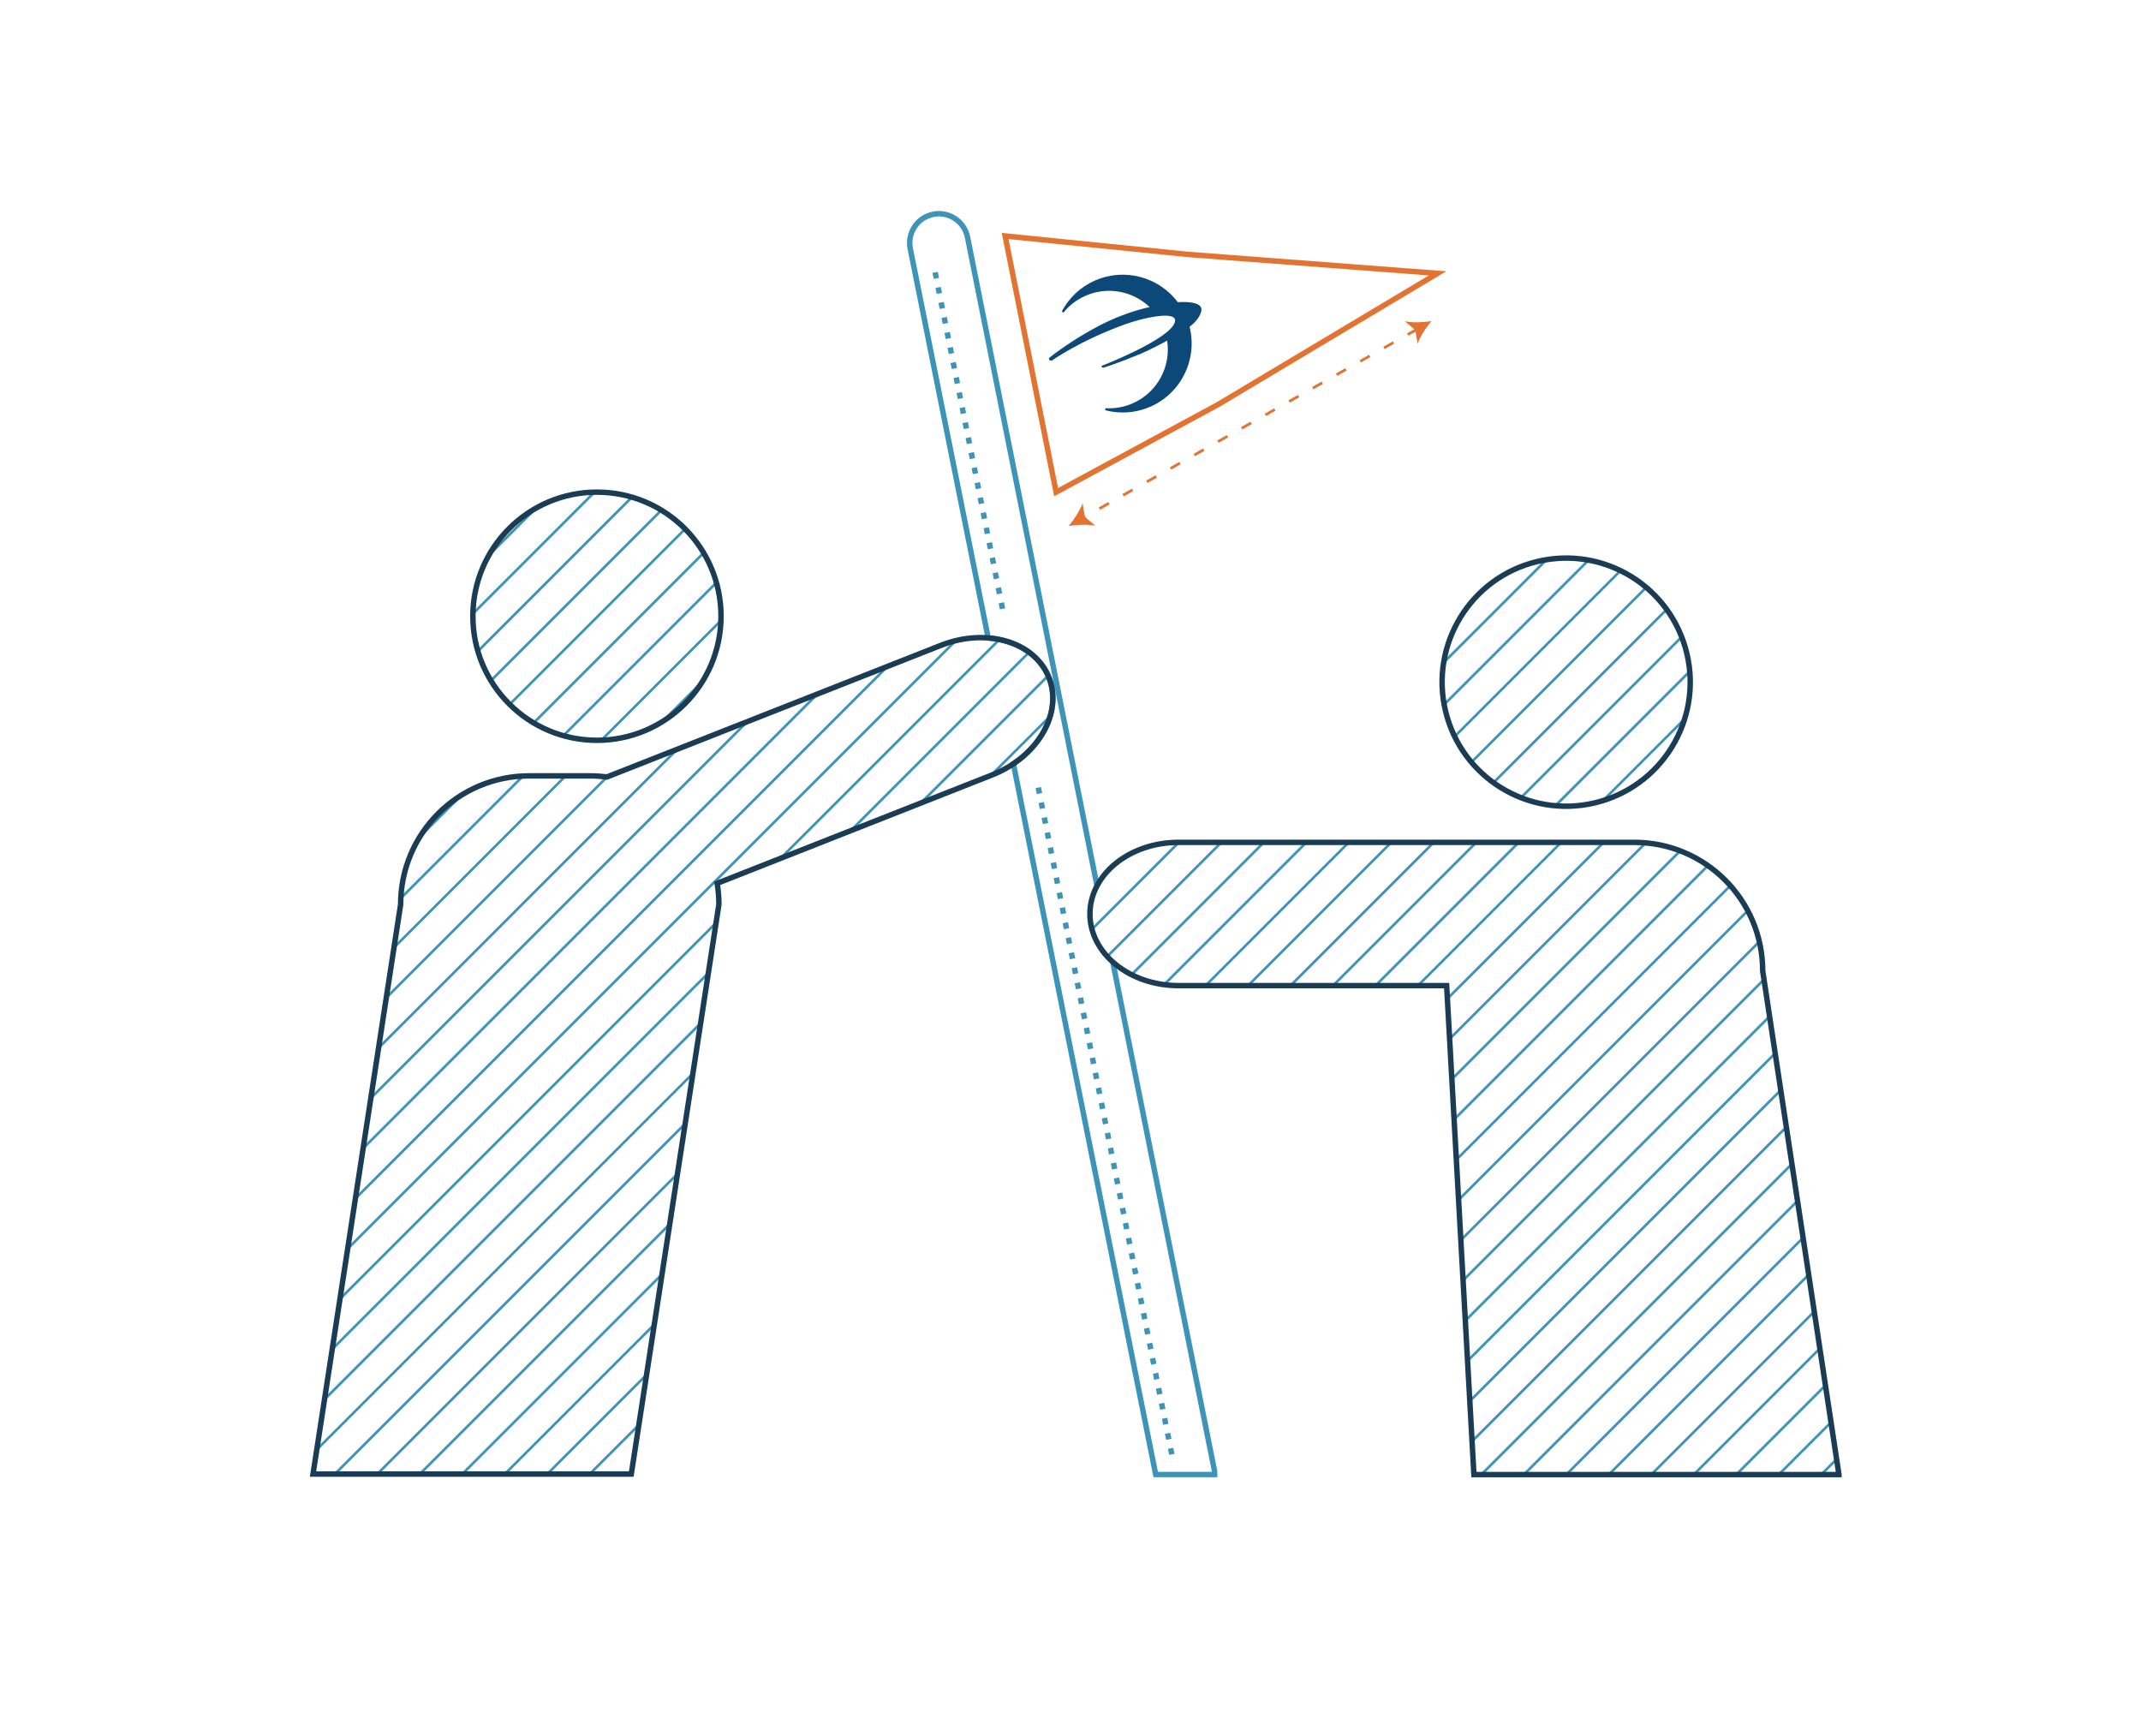 <?xml version="1.0" encoding="UTF-8"?> <!-- Generator: Adobe Illustrator 24.1.0, SVG Export Plug-In . SVG Version: 6.00 Build 0) --> <svg xmlns="http://www.w3.org/2000/svg" xmlns:xlink="http://www.w3.org/1999/xlink" version="1.1" id="Layer_1" x="0px" y="0px" viewBox="0 0 589.64 478.17" style="enable-background:new 0 0 589.64 478.17;" xml:space="preserve"> <style type="text/css"> .st0{clip-path:url(#SVGID_2_);} .st1{fill:none;stroke:#3D93B8;stroke-width:0.716;stroke-miterlimit:10;} .st2{fill:none;stroke:#3D93B8;stroke-width:1.5;stroke-miterlimit:10;} .st3{fill:none;stroke:#3D93B8;stroke-width:1.5;stroke-miterlimit:10;stroke-dasharray:1.687,2.531;} .st4{fill:none;stroke:#1A3C55;stroke-width:1.5;stroke-miterlimit:10;} .st5{fill:none;stroke:#1A3C55;stroke-width:1.5;stroke-miterlimit:10;} .st6{fill:none;stroke:#1A3C55;stroke-width:1.5;stroke-miterlimit:10;} .st7{fill:none;stroke:#E37330;stroke-width:1.5;stroke-miterlimit:10;} .st8{fill:#E37330;} .st9{fill:#0C4978;} </style> <g> <g> <defs> <path id="SVGID_1_" d="M405.93,406.08l-7.51-134.66h-73.84c-13.48,0-24.4-8.83-24.4-19.72c0-10.89,10.93-19.72,24.4-19.72h107.39 c0.16,0,0.31,0.01,0.46,0.02c0.25-0.01,0.49-0.02,0.75-0.02h16.88c19.54,0,35.38,15.84,35.38,35.38l21,138.72H405.93z M431.38,153.84c-18.87,0-34.17,15.3-34.17,34.17s15.3,34.17,34.17,34.17c18.87,0,34.17-15.3,34.17-34.17 S450.26,153.84,431.38,153.84z M288.89,186.62c-3.89-9.86-17.2-13.84-29.75-8.9l-91.99,36.25c-1.49-0.19-3.01-0.3-4.54-0.3 h-16.88c-19.55,0-35.39,15.84-35.39,35.39L86.21,405.94h87.65l24.13-156.88c0-1.97-0.17-3.92-0.48-5.8l75.7-29.84 C285.76,208.48,292.77,196.48,288.89,186.62z M130.24,169.7c0,18.87,15.3,34.17,34.17,34.17s34.17-15.3,34.17-34.17 s-15.3-34.17-34.17-34.17S130.24,150.83,130.24,169.7z"></path> </defs> <clipPath id="SVGID_2_"> <use xlink:href="#SVGID_1_" style="overflow:visible;"></use> </clipPath> <g class="st0"> <line class="st1" x1="26.26" y1="109.19" x2="-303.32" y2="438.78"></line> <line class="st1" x1="37.96" y1="109.19" x2="-291.62" y2="438.78"></line> <line class="st1" x1="49.66" y1="109.19" x2="-279.93" y2="438.78"></line> <line class="st1" x1="61.36" y1="109.19" x2="-268.23" y2="438.78"></line> <line class="st1" x1="73.06" y1="109.19" x2="-256.52" y2="438.78"></line> <line class="st1" x1="84.76" y1="109.19" x2="-244.82" y2="438.78"></line> <line class="st1" x1="96.46" y1="109.19" x2="-233.12" y2="438.78"></line> <line class="st1" x1="108.16" y1="109.19" x2="-221.43" y2="438.78"></line> <line class="st1" x1="119.86" y1="109.19" x2="-209.73" y2="438.78"></line> <line class="st1" x1="131.56" y1="109.19" x2="-198.02" y2="438.78"></line> <line class="st1" x1="143.26" y1="109.19" x2="-186.32" y2="438.78"></line> <line class="st1" x1="154.96" y1="109.19" x2="-174.62" y2="438.78"></line> <line class="st1" x1="166.66" y1="109.19" x2="-162.93" y2="438.78"></line> <line class="st1" x1="178.36" y1="109.19" x2="-151.23" y2="438.78"></line> <line class="st1" x1="190.06" y1="109.19" x2="-139.52" y2="438.78"></line> <line class="st1" x1="201.76" y1="109.19" x2="-127.82" y2="438.78"></line> <line class="st1" x1="213.46" y1="109.19" x2="-116.12" y2="438.78"></line> <line class="st1" x1="225.16" y1="109.19" x2="-104.42" y2="438.78"></line> <line class="st1" x1="236.86" y1="109.19" x2="-92.73" y2="438.78"></line> <line class="st1" x1="248.56" y1="109.19" x2="-81.03" y2="438.78"></line> <line class="st1" x1="260.26" y1="109.19" x2="-69.33" y2="438.78"></line> <line class="st1" x1="271.96" y1="109.19" x2="-57.62" y2="438.78"></line> <line class="st1" x1="283.66" y1="109.19" x2="-45.92" y2="438.78"></line> <line class="st1" x1="295.36" y1="109.19" x2="-34.23" y2="438.78"></line> <line class="st1" x1="307.06" y1="109.19" x2="-22.52" y2="438.78"></line> <line class="st1" x1="318.76" y1="109.19" x2="-10.83" y2="438.78"></line> <line class="st1" x1="330.46" y1="109.19" x2="0.87" y2="438.78"></line> <line class="st1" x1="342.16" y1="109.19" x2="12.57" y2="438.78"></line> <line class="st1" x1="353.86" y1="109.19" x2="24.27" y2="438.78"></line> <line class="st1" x1="365.56" y1="109.19" x2="35.97" y2="438.78"></line> <line class="st1" x1="377.26" y1="109.19" x2="47.67" y2="438.78"></line> <line class="st1" x1="388.96" y1="109.19" x2="59.38" y2="438.78"></line> <line class="st1" x1="400.66" y1="109.19" x2="71.07" y2="438.78"></line> <line class="st1" x1="412.36" y1="109.19" x2="82.78" y2="438.78"></line> <line class="st1" x1="424.06" y1="109.19" x2="94.47" y2="438.78"></line> <line class="st1" x1="435.76" y1="109.19" x2="106.18" y2="438.78"></line> <line class="st1" x1="447.46" y1="109.19" x2="117.88" y2="438.78"></line> <line class="st1" x1="459.16" y1="109.19" x2="129.57" y2="438.78"></line> <line class="st1" x1="470.86" y1="109.19" x2="141.27" y2="438.78"></line> <line class="st1" x1="482.56" y1="109.19" x2="152.98" y2="438.78"></line> <line class="st1" x1="494.26" y1="109.19" x2="164.68" y2="438.78"></line> <line class="st1" x1="505.96" y1="109.19" x2="176.38" y2="438.78"></line> <line class="st1" x1="517.66" y1="109.19" x2="188.07" y2="438.78"></line> <line class="st1" x1="529.36" y1="109.19" x2="199.77" y2="438.78"></line> <line class="st1" x1="541.06" y1="109.19" x2="211.48" y2="438.78"></line> <line class="st1" x1="552.76" y1="109.19" x2="223.17" y2="438.78"></line> <line class="st1" x1="564.46" y1="109.19" x2="234.88" y2="438.78"></line> <line class="st1" x1="576.16" y1="109.19" x2="246.57" y2="438.78"></line> <line class="st1" x1="587.86" y1="109.19" x2="258.27" y2="438.78"></line> <line class="st1" x1="599.56" y1="109.19" x2="269.98" y2="438.78"></line> <line class="st1" x1="611.26" y1="109.19" x2="281.68" y2="438.78"></line> <line class="st1" x1="622.96" y1="109.19" x2="293.38" y2="438.78"></line> <line class="st1" x1="634.66" y1="109.19" x2="305.07" y2="438.78"></line> <line class="st1" x1="646.36" y1="109.19" x2="316.77" y2="438.78"></line> <line class="st1" x1="658.06" y1="109.19" x2="328.48" y2="438.78"></line> <line class="st1" x1="669.76" y1="109.19" x2="340.18" y2="438.78"></line> <line class="st1" x1="681.46" y1="109.19" x2="351.88" y2="438.78"></line> <line class="st1" x1="693.16" y1="109.19" x2="363.57" y2="438.78"></line> <line class="st1" x1="704.86" y1="109.19" x2="375.27" y2="438.78"></line> <line class="st1" x1="716.56" y1="109.19" x2="386.98" y2="438.78"></line> <line class="st1" x1="728.26" y1="109.19" x2="398.68" y2="438.78"></line> <line class="st1" x1="739.96" y1="109.19" x2="410.38" y2="438.78"></line> <line class="st1" x1="751.66" y1="109.19" x2="422.07" y2="438.78"></line> <line class="st1" x1="763.36" y1="109.19" x2="433.77" y2="438.78"></line> <line class="st1" x1="775.06" y1="109.19" x2="445.48" y2="438.78"></line> <line class="st1" x1="786.76" y1="109.19" x2="457.18" y2="438.78"></line> <line class="st1" x1="798.46" y1="109.19" x2="468.88" y2="438.78"></line> <line class="st1" x1="810.16" y1="109.19" x2="480.57" y2="438.78"></line> <line class="st1" x1="821.86" y1="109.19" x2="492.28" y2="438.78"></line> <line class="st1" x1="833.56" y1="109.19" x2="503.98" y2="438.78"></line> <line class="st1" x1="845.26" y1="109.19" x2="515.67" y2="438.78"></line> <line class="st1" x1="856.96" y1="109.19" x2="527.38" y2="438.78"></line> </g> </g> </g> <path class="st2" d="M302.09,243.78L266.46,65.33c-0.87-4.36-5.11-7.19-9.46-6.31c-4.36,0.87-7.18,5.11-6.31,9.47l21.46,107.19 c7.7,0.61,14.21,4.53,16.74,10.94c3.22,8.19-1.07,17.84-9.8,23.71l39.2,195.74h16.24c0-0.52-0.04-1.05-0.16-1.58l-27.9-139.57"></path> <path class="st3" d="M276.1,167.66l-18.89-94.31"></path> <line class="st3" x1="322.72" y1="400.51" x2="285.94" y2="216.85"></line> <path class="st4" d="M506.45,406.08l-21-138.72c0-19.54-15.84-35.38-35.38-35.38h-16.88c-0.26,0-0.5,0.01-0.75,0.02 c-0.16,0-0.31-0.02-0.46-0.02H324.57c-13.48,0-24.4,8.83-24.4,19.72c0,10.89,10.93,19.73,24.4,19.73h73.84l7.51,134.66H506.45z"></path> <ellipse transform="matrix(0.973 -0.23 0.23 0.973 -31.656 104.147)" class="st5" cx="431.39" cy="188.01" rx="34.17" ry="34.17"></ellipse> <path class="st4" d="M288.89,186.62c-3.89-9.86-17.2-13.84-29.75-8.9l-91.99,36.25c-1.49-0.19-3.01-0.3-4.54-0.3h-16.88 c-19.55,0-35.39,15.84-35.39,35.39L86.21,405.94h87.65l24.13-156.88c0-1.97-0.17-3.92-0.48-5.8l75.7-29.84 C285.76,208.48,292.77,196.48,288.89,186.62z"></path> <ellipse class="st6" cx="164.4" cy="169.7" rx="34.17" ry="34.17"></ellipse> <polygon class="st7" points="335.44,111.42 290.86,135.53 276.82,64.99 327.21,70.07 395.91,75.28 "></polygon> <g> <g> <path class="st8" d="M298.45,142.94l-0.37-0.65l0.6-0.34l0.37,0.65L298.45,142.94z M302.97,140.39l-0.37-0.65l2.61-1.48l0.37,0.65 L302.97,140.39z M309.49,136.7l-0.37-0.65l2.61-1.48l0.37,0.65L309.49,136.7z M316.02,133.01l-0.37-0.65l2.61-1.48l0.37,0.65 L316.02,133.01z M322.56,129.33l-0.37-0.65l2.61-1.48l0.37,0.65L322.56,129.33z M329.09,125.64l-0.37-0.65l2.61-1.48l0.37,0.65 L329.09,125.64z M335.62,121.95l-0.37-0.65l2.61-1.48l0.37,0.65L335.62,121.95z M342.15,118.27l-0.37-0.65l2.61-1.48l0.37,0.65 L342.15,118.27z M348.68,114.58l-0.37-0.65l2.61-1.48l0.37,0.65L348.68,114.58z M355.21,110.89l-0.37-0.65l2.61-1.48l0.37,0.65 L355.21,110.89z M361.74,107.21l-0.37-0.65l2.61-1.48l0.37,0.65L361.74,107.21z M368.27,103.52l-0.37-0.65l2.61-1.48l0.37,0.65 L368.27,103.52z M374.8,99.83l-0.37-0.65l2.61-1.48l0.37,0.65L374.8,99.83z M381.34,96.14l-0.37-0.65l2.61-1.48l0.37,0.65 L381.34,96.14z M387.87,92.45l-0.37-0.65l2.61-1.48l0.37,0.65L387.87,92.45z"></path> </g> <g> <g> <path class="st8" d="M394.23,88.43c-2.24,0.36-5.2,0.49-7.33,0.04l2.88,2.47l0.63,3.74C391.13,92.63,392.77,90.16,394.23,88.43z"></path> </g> </g> <g> <g> <path class="st8" d="M294.32,144.84c1.46-1.73,3.11-4.21,3.82-6.26l0.63,3.74l2.88,2.47 C299.53,144.35,296.56,144.48,294.32,144.84z"></path> </g> </g> </g> <path class="st9" d="M330.88,85.43c0.25-2.09-3.46-2.42-6.51-2.21c-5.17-6.89-14.57-9.58-22.79-5.97c-4.07,1.79-7.2,4.83-9.14,8.47 c0.14,0.13,0.27,0.28,0.41,0.4c1.58-1.96,3.64-3.58,6.1-4.66c6.17-2.71,13.1-1.25,17.68,3.12c0,0-6.21,1.11-13.92,5.12 c-6.02,3.14-10.32,6.32-11.34,7.03c-1,0.7-1.85,1.35-2.54,1.96l0.25,0.56l0.6,0.07c0,0,7.58-5.46,20.21-10.02 c4.71-1.7,15.04-4.15,13.61-0.39c-1.85,4.8-20.15,11.87-20.15,11.87l0.16,0.41l0.47,0.05c0,0,3.79-1.15,10.18-3.81 c2.29-0.95,7.3-3.58,7.28-3.64c1.1,7.07-2.62,14.27-9.49,17.29c-2.45,1.07-5.01,1.49-7.5,1.33c-0.02,0.19-0.05,0.38-0.08,0.56 c4.01,1.06,8.38,0.82,12.46-0.97c8.61-3.78,13.01-13.18,10.79-22C329.4,88.62,330.71,86.92,330.88,85.43z"></path> </svg> 